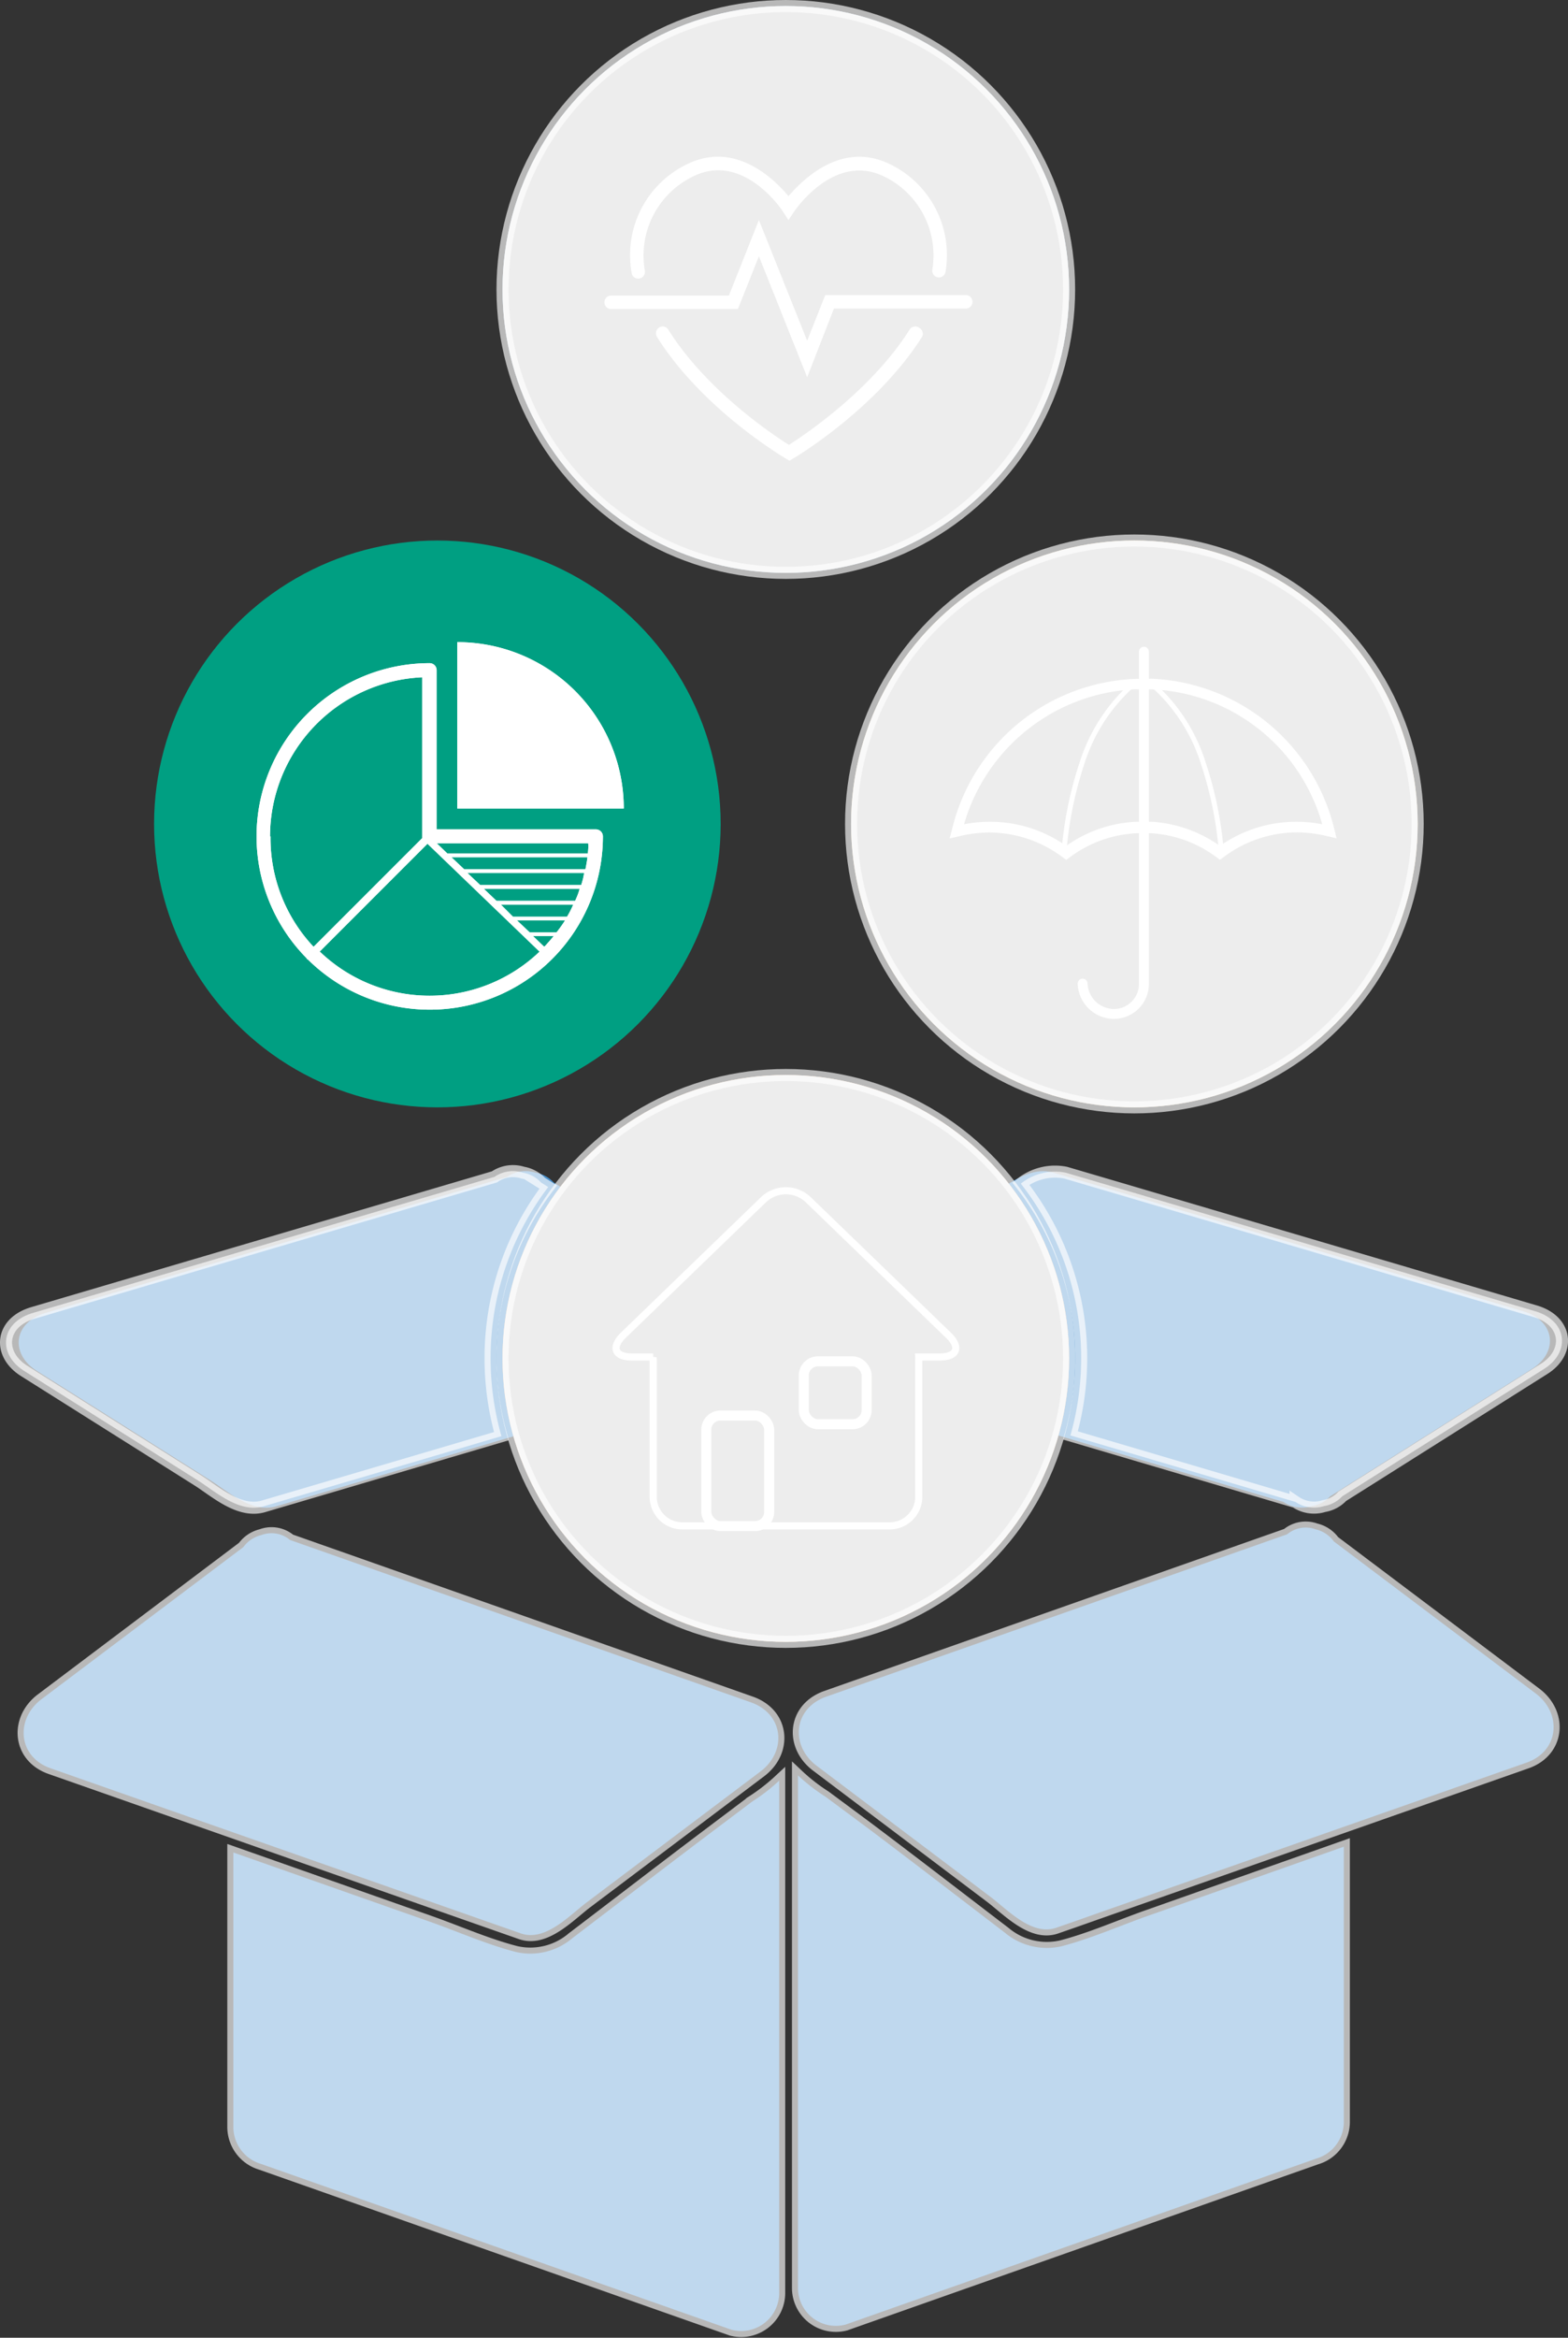 <svg xmlns="http://www.w3.org/2000/svg" viewBox="0 0 129.96 193.67"><rect x="0" y="0" width="129.96" height="193.67" fill="#333333" stroke="none"/><defs><style>.a{fill:#4990cd;}.b{fill:#f58220;}.c,.d,.f,.h{fill:none;}.c,.d,.f,.h,.m,.n{stroke:#fff;}.c,.d,.m,.n{stroke-miterlimit:10;}.c{stroke-width:0.59px;}.d{stroke-width:0.83px;}.e{fill:#da9e29;}.f,.h{stroke-linecap:round;stroke-linejoin:round;}.f{stroke-width:0.82px;}.g,.m,.n{fill:#fff;}.h{stroke-width:0.41px;}.i{fill:#009f82;}.j{fill:#5091cd;}.k{fill:#cccccb;}.l,.n{opacity:0.65;}</style></defs><title>benefits_icons_2</title><path class="a" d="M509.39,222.47l-16.74-12.6a2.56,2.56,0,0,0-1.5-1,2.4,2.4,0,0,0-2.37.41l-38.25,13.47c-2.71,1-2.92,4.07-.74,5.71l14.41,10.86c1.43,1.08,3.44,3.27,5.46,2.55,1.6-.55,3.19-1.12,4.79-1.68l34.19-12C511.35,227.23,511.57,224.11,509.39,222.47Z" transform="translate(-382.1 -82.17)"/><path class="a" d="M477.18,240.91c-2.34.83-4.71,1.88-7.1,2.5a5.42,5.42,0,0,1-4.71-1.14c-3.8-2.9-7.58-5.82-11.4-8.69L450.49,231a15.1,15.1,0,0,1-2.25-1.75v42.5a3.14,3.14,0,0,0,3.95,3l39-13.75a3.17,3.17,0,0,0,2.29-3V235.16Z" transform="translate(-382.1 -82.17)"/><path class="a" d="M385.54,222.94l16.73-12.6a2.59,2.59,0,0,1,1.5-1,2.38,2.38,0,0,1,2.37.41l38.25,13.47c2.71,1,2.92,4.07.74,5.71l-14.41,10.85c-1.43,1.08-3.44,3.28-5.46,2.56l-4.79-1.68-34.19-12C383.57,227.7,383.36,224.58,385.54,222.94Z" transform="translate(-382.1 -82.17)"/><path class="a" d="M417.74,241.38c2.34.83,4.71,1.88,7.11,2.5a5.38,5.38,0,0,0,4.7-1.15c3.8-2.89,7.59-5.81,11.4-8.68l3.48-2.62a15.72,15.72,0,0,0,2.25-1.74v42.49a3.15,3.15,0,0,1-3.95,3l-39-13.74a3.2,3.2,0,0,1-2.29-3v-22.8Z" transform="translate(-382.1 -82.17)"/><path class="a" d="M444.68,190.68,428,180.14a2.67,2.67,0,0,0-1.51-.82,2.71,2.71,0,0,0-2.36.35l-38.25,11.27c-2.72.8-2.93,3.41-.75,4.79l14.41,9.08c1.44.91,3.44,2.75,5.46,2.15l4.79-1.41,34.19-10.09C446.64,194.67,446.86,192.06,444.68,190.68Z" transform="translate(-382.1 -82.17)"/><path class="a" d="M508.34,190.8l-34.19-10.09-4.73-1.39c-2.08-.61-4,1.19-5.52,2.12l-14.41,9.1c-2.18,1.37-2,4,.74,4.78l38.25,11.28a2.74,2.74,0,0,0,2.36.34,2.65,2.65,0,0,0,1.51-.81l16.74-10.56C511.26,194.21,511.05,191.6,508.34,190.8Z" transform="translate(-382.1 -82.17)"/><circle class="b" cx="65.13" cy="112.54" r="23.48"/><path class="c" d="M460.72,192.8l-11.63-11.24a2.69,2.69,0,0,0-3.71,0L433.75,192.8c-1,1-.7,1.79.72,1.79h1.77a1.48,1.48,0,0,0,0,.21v11.38a2.41,2.41,0,0,0,2.4,2.4h17.21a2.41,2.41,0,0,0,2.4-2.4V194.8a1.48,1.48,0,0,0,0-.21H460C461.42,194.59,461.74,193.79,460.72,192.8Z" transform="translate(-382.1 -82.17)"/><rect class="d" x="58.54" y="117.27" width="5.21" height="9.16" rx="1.17"/><rect class="d" x="66.62" y="112.78" width="5.21" height="5.21" rx="1.17"/><circle class="e" cx="94.02" cy="68.26" r="23.48"/><path class="f" d="M476.91,136.16v27.43a2.49,2.49,0,0,1-2.57,2.58,2.62,2.62,0,0,1-2.51-2.51" transform="translate(-382.1 -82.17)"/><path class="g" d="M476.32,139.28h1.19a15.33,15.33,0,0,1,14.18,11.18,10.68,10.68,0,0,0-2.1-.21,11,11,0,0,0-6.38,2,11,11,0,0,0-5.6-2h-1.34a10.86,10.86,0,0,0-5.8,2,10.92,10.92,0,0,0-6.37-2,10.68,10.68,0,0,0-2.1.21,15.5,15.5,0,0,1,14.32-11.19m0-.86a16.27,16.27,0,0,0-15.25,12.22l-.26,1,1-.23a10.53,10.53,0,0,1,2.3-.26,10.16,10.16,0,0,1,6,2l.36.27.37-.27a10,10,0,0,1,5.47-1.94h1.24a10.09,10.09,0,0,1,5.3,1.93l.36.27.37-.27a10.12,10.12,0,0,1,6-2,10.53,10.53,0,0,1,2.3.26l1,.23-.25-1a16.28,16.28,0,0,0-15.08-12.22Z" transform="translate(-382.1 -82.17)"/><path class="h" d="M475.76,139.09a14.61,14.61,0,0,0-4,6.36,31.1,31.1,0,0,0-1.44,6.89" transform="translate(-382.1 -82.17)"/><path class="h" d="M477.85,139.09a14.49,14.49,0,0,1,4,6.36,31.1,31.1,0,0,1,1.44,6.89" transform="translate(-382.1 -82.17)"/><circle class="i" cx="36.25" cy="68.26" r="23.48"/><path class="g" d="M431.48,150.88H418.29V137.69a.58.58,0,0,0-.58-.58,14.35,14.35,0,0,0-10.22,24.42.47.47,0,0,0,.06.09.24.24,0,0,0,.09.06,14.35,14.35,0,0,0,24.43-10.22A.58.58,0,0,0,431.48,150.88Zm-27,.58a13.21,13.21,0,0,1,12.61-13.18v13.18a.77.77,0,0,0,0,.15l-9,9A13.14,13.14,0,0,1,404.52,151.46Zm13.19,13.2A13.14,13.14,0,0,1,408.6,161l8.93-8.93,9.29,8.94A13.17,13.17,0,0,1,417.71,164.66Zm9.52-4.07-.92-.88H428C427.76,160,427.5,160.3,427.23,160.59Zm1-1.18H426l-1.06-1h4A12.07,12.07,0,0,1,428.23,159.41Zm.87-1.3h-4.45l-1-1h6C429.47,157.44,429.3,157.78,429.1,158.11Zm.67-1.31h-6.48l-1.05-1h7.94C430.06,156.13,429.92,156.47,429.77,156.8Zm.5-1.31h-8.33l-1.06-1h9.67C430.47,154.82,430.38,155.16,430.27,155.49Zm.35-1.3h-10l-1.06-1h11.27C430.75,153.51,430.69,153.85,430.62,154.19Zm.2-1.31h-11.6l-.87-.84h12.54C430.88,152.32,430.85,152.6,430.82,152.88Z" transform="translate(-382.1 -82.17)"/><path class="g" d="M420,135.37v13.78H433.8A13.78,13.78,0,0,0,420,135.37Z" transform="translate(-382.1 -82.17)"/><circle class="j" cx="65.13" cy="23.98" r="23.48"/><path class="g" d="M435,105.25h.07a.57.57,0,0,0,.48-.63,7.28,7.28,0,0,1,4.18-7.92c4-1.81,7.13,2.76,7.26,3l.46.7.47-.7c.13-.19,3.25-4.76,7.26-3a7.26,7.26,0,0,1,4.19,7.83.55.55,0,1,0,1.1.14,8.36,8.36,0,0,0-4.83-9c-3.88-1.74-7,1.38-8.19,2.75-1.14-1.37-4.3-4.5-8.18-2.75a8.35,8.35,0,0,0-4.82,9.09A.54.54,0,0,0,435,105.25Zm23.26,4.06a.55.55,0,0,0-.77.17c-3.2,5.06-8.73,8.73-10,9.55-1.3-.82-6.83-4.49-10-9.55a.54.54,0,0,0-.76-.17.56.56,0,0,0-.18.77c3.78,6,10.42,9.92,10.7,10.09l.28.17.29-.17c.28-.17,6.91-4.12,10.7-10.09A.56.56,0,0,0,458.25,109.31Z" transform="translate(-382.1 -82.17)"/><path class="g" d="M462.22,106.62H450.5L449,110.4l-4-10-2.49,6.26h-9.83a.56.56,0,0,0,0,1.11h10.58l1.74-4.37L449,113.42l2.22-5.69h11a.56.56,0,0,0,0-1.11Z" transform="translate(-382.1 -82.17)"/><circle class="k" cx="65.13" cy="112.54" r="23.48"/><path class="c" d="M460.72,192.8l-11.63-11.24a2.69,2.69,0,0,0-3.71,0L433.75,192.8c-1,1-.7,1.79.72,1.79h1.77a1.48,1.48,0,0,0,0,.21v11.38a2.41,2.41,0,0,0,2.4,2.4h17.21a2.41,2.41,0,0,0,2.4-2.4V194.8a1.48,1.48,0,0,0,0-.21H460C461.42,194.59,461.74,193.79,460.72,192.8Z" transform="translate(-382.1 -82.17)"/><rect class="d" x="58.54" y="117.27" width="5.21" height="9.16" rx="1.17"/><rect class="d" x="66.62" y="112.78" width="5.21" height="5.21" rx="1.17"/><circle class="k" cx="94.02" cy="68.26" r="23.48"/><path class="f" d="M476.91,136.16v27.43a2.49,2.49,0,0,1-2.57,2.58,2.62,2.62,0,0,1-2.51-2.51" transform="translate(-382.1 -82.17)"/><path class="g" d="M476.32,139.28h1.19a15.33,15.33,0,0,1,14.18,11.18,10.68,10.68,0,0,0-2.1-.21,11,11,0,0,0-6.38,2,11,11,0,0,0-5.6-2h-1.34a10.86,10.86,0,0,0-5.8,2,10.92,10.92,0,0,0-6.37-2,10.68,10.68,0,0,0-2.1.21,15.5,15.5,0,0,1,14.32-11.19m0-.86a16.27,16.27,0,0,0-15.25,12.22l-.26,1,1-.23a10.53,10.53,0,0,1,2.3-.26,10.16,10.16,0,0,1,6,2l.36.27.37-.27a10,10,0,0,1,5.47-1.94h1.24a10.09,10.09,0,0,1,5.3,1.93l.36.27.37-.27a10.12,10.12,0,0,1,6-2,10.53,10.53,0,0,1,2.3.26l1,.23-.25-1a16.28,16.28,0,0,0-15.08-12.22Z" transform="translate(-382.1 -82.17)"/><path class="h" d="M475.76,139.09a14.61,14.61,0,0,0-4,6.36,31.1,31.1,0,0,0-1.44,6.89" transform="translate(-382.1 -82.17)"/><path class="h" d="M477.85,139.09a14.49,14.49,0,0,1,4,6.36,31.1,31.1,0,0,1,1.44,6.89" transform="translate(-382.1 -82.17)"/><path class="g" d="M431.48,150.88H418.29V137.69a.58.58,0,0,0-.58-.58,14.35,14.35,0,0,0-10.22,24.42.47.47,0,0,0,.06.09.24.24,0,0,0,.09.06,14.35,14.35,0,0,0,24.43-10.22A.58.58,0,0,0,431.48,150.88Zm-27,.58a13.21,13.21,0,0,1,12.61-13.18v13.18a.77.77,0,0,0,0,.15l-9,9A13.14,13.14,0,0,1,404.52,151.46Zm13.19,13.2A13.14,13.14,0,0,1,408.6,161l8.93-8.93,9.29,8.94A13.17,13.17,0,0,1,417.71,164.66Zm9.52-4.07-.92-.88H428C427.76,160,427.5,160.3,427.23,160.59Zm1-1.18H426l-1.06-1h4A12.07,12.07,0,0,1,428.23,159.41Zm.87-1.3h-4.45l-1-1h6C429.47,157.44,429.3,157.78,429.1,158.11Zm.67-1.31h-6.48l-1.05-1h7.94C430.06,156.13,429.92,156.47,429.77,156.8Zm.5-1.31h-8.33l-1.06-1h9.67C430.47,154.82,430.38,155.16,430.27,155.49Zm.35-1.3h-10l-1.06-1h11.27C430.75,153.51,430.69,153.85,430.62,154.19Zm.2-1.31h-11.6l-.87-.84h12.54C430.88,152.32,430.85,152.6,430.82,152.88Z" transform="translate(-382.1 -82.17)"/><path class="g" d="M420,135.37v13.78H433.8A13.78,13.78,0,0,0,420,135.37Z" transform="translate(-382.1 -82.17)"/><circle class="k" cx="65.13" cy="23.98" r="23.48"/><path class="g" d="M435,105.25h.07a.57.57,0,0,0,.48-.63,7.28,7.28,0,0,1,4.18-7.92c4-1.81,7.13,2.76,7.26,3l.46.7.47-.7c.13-.19,3.25-4.76,7.26-3a7.26,7.26,0,0,1,4.19,7.83.55.55,0,1,0,1.1.14,8.36,8.36,0,0,0-4.83-9c-3.88-1.74-7,1.38-8.19,2.75-1.14-1.37-4.3-4.5-8.18-2.75a8.35,8.35,0,0,0-4.82,9.09A.54.54,0,0,0,435,105.25Zm23.26,4.06a.55.55,0,0,0-.77.17c-3.2,5.06-8.73,8.73-10,9.55-1.3-.82-6.83-4.49-10-9.55a.54.54,0,0,0-.76-.17.56.56,0,0,0-.18.77c3.78,6,10.42,9.92,10.7,10.09l.28.17.29-.17c.28-.17,6.91-4.12,10.7-10.09A.56.56,0,0,0,458.25,109.31Z" transform="translate(-382.1 -82.17)"/><path class="g" d="M462.22,106.62H450.5L449,110.4l-4-10-2.49,6.26h-9.83a.56.56,0,0,0,0,1.11h10.58l1.74-4.37L449,113.42l2.22-5.69h11a.56.56,0,0,0,0-1.11Z" transform="translate(-382.1 -82.17)"/><g class="l"><path class="m" d="M509.39,222.47l-16.74-12.6a2.56,2.56,0,0,0-1.5-1,2.4,2.4,0,0,0-2.37.41l-38.25,13.47c-2.71,1-2.92,4.07-.74,5.71l14.41,10.86c1.43,1.08,3.44,3.27,5.46,2.55,1.6-.55,3.19-1.12,4.79-1.68l34.19-12C511.35,227.23,511.57,224.11,509.39,222.47Z" transform="translate(-382.1 -82.17)"/><path class="m" d="M477.18,240.91c-2.34.83-4.71,1.88-7.1,2.5a5.42,5.42,0,0,1-4.71-1.14c-3.8-2.9-7.58-5.82-11.4-8.69L450.49,231a15.1,15.1,0,0,1-2.25-1.75v42.5a3.14,3.14,0,0,0,3.95,3l39-13.75a3.17,3.17,0,0,0,2.29-3V235.16Z" transform="translate(-382.1 -82.17)"/><path class="m" d="M385.54,222.94l16.73-12.6a2.59,2.59,0,0,1,1.5-1,2.38,2.38,0,0,1,2.37.41l38.25,13.47c2.71,1,2.92,4.07.74,5.71l-14.41,10.85c-1.43,1.08-3.44,3.28-5.46,2.56l-4.79-1.68-34.19-12C383.57,227.7,383.36,224.58,385.54,222.94Z" transform="translate(-382.1 -82.17)"/><path class="m" d="M417.74,241.38c2.34.83,4.71,1.88,7.11,2.5a5.38,5.38,0,0,0,4.7-1.15c3.8-2.89,7.59-5.81,11.4-8.68l3.48-2.62a15.72,15.72,0,0,0,2.25-1.74v42.49a3.15,3.15,0,0,1-3.95,3l-39-13.74a3.2,3.2,0,0,1-2.29-3v-22.8Z" transform="translate(-382.1 -82.17)"/></g><path class="n" d="M427.54,180.51l-.59-.37a2.67,2.67,0,0,0-1.51-.82,2.71,2.71,0,0,0-2.36.35l-38.25,11.27c-2.72.8-2.93,3.41-.75,4.79l14.41,9.08c1.44.91,3.44,2.75,5.46,2.15l4.79-1.41,14.92-4.4a23.63,23.63,0,0,1-.9-6.44A23.35,23.35,0,0,1,427.54,180.51Z" transform="translate(-382.1 -82.17)"/><path class="n" d="M509.34,190.8l-34.19-10.09-4.73-1.39a4.53,4.53,0,0,0-3.71.91,23.42,23.42,0,0,1,4.11,20.86l18.66,5.51a2.74,2.74,0,0,0,2.36.34,2.65,2.65,0,0,0,1.51-.81l16.74-10.56C512.26,194.21,512.05,191.6,509.34,190.8Z" transform="translate(-382.1 -82.17)"/><circle class="n" cx="94.02" cy="68.26" r="23.48"/><circle class="n" cx="65.13" cy="23.98" r="23.48"/><circle class="n" cx="65.13" cy="112.54" r="23.48"/></svg>